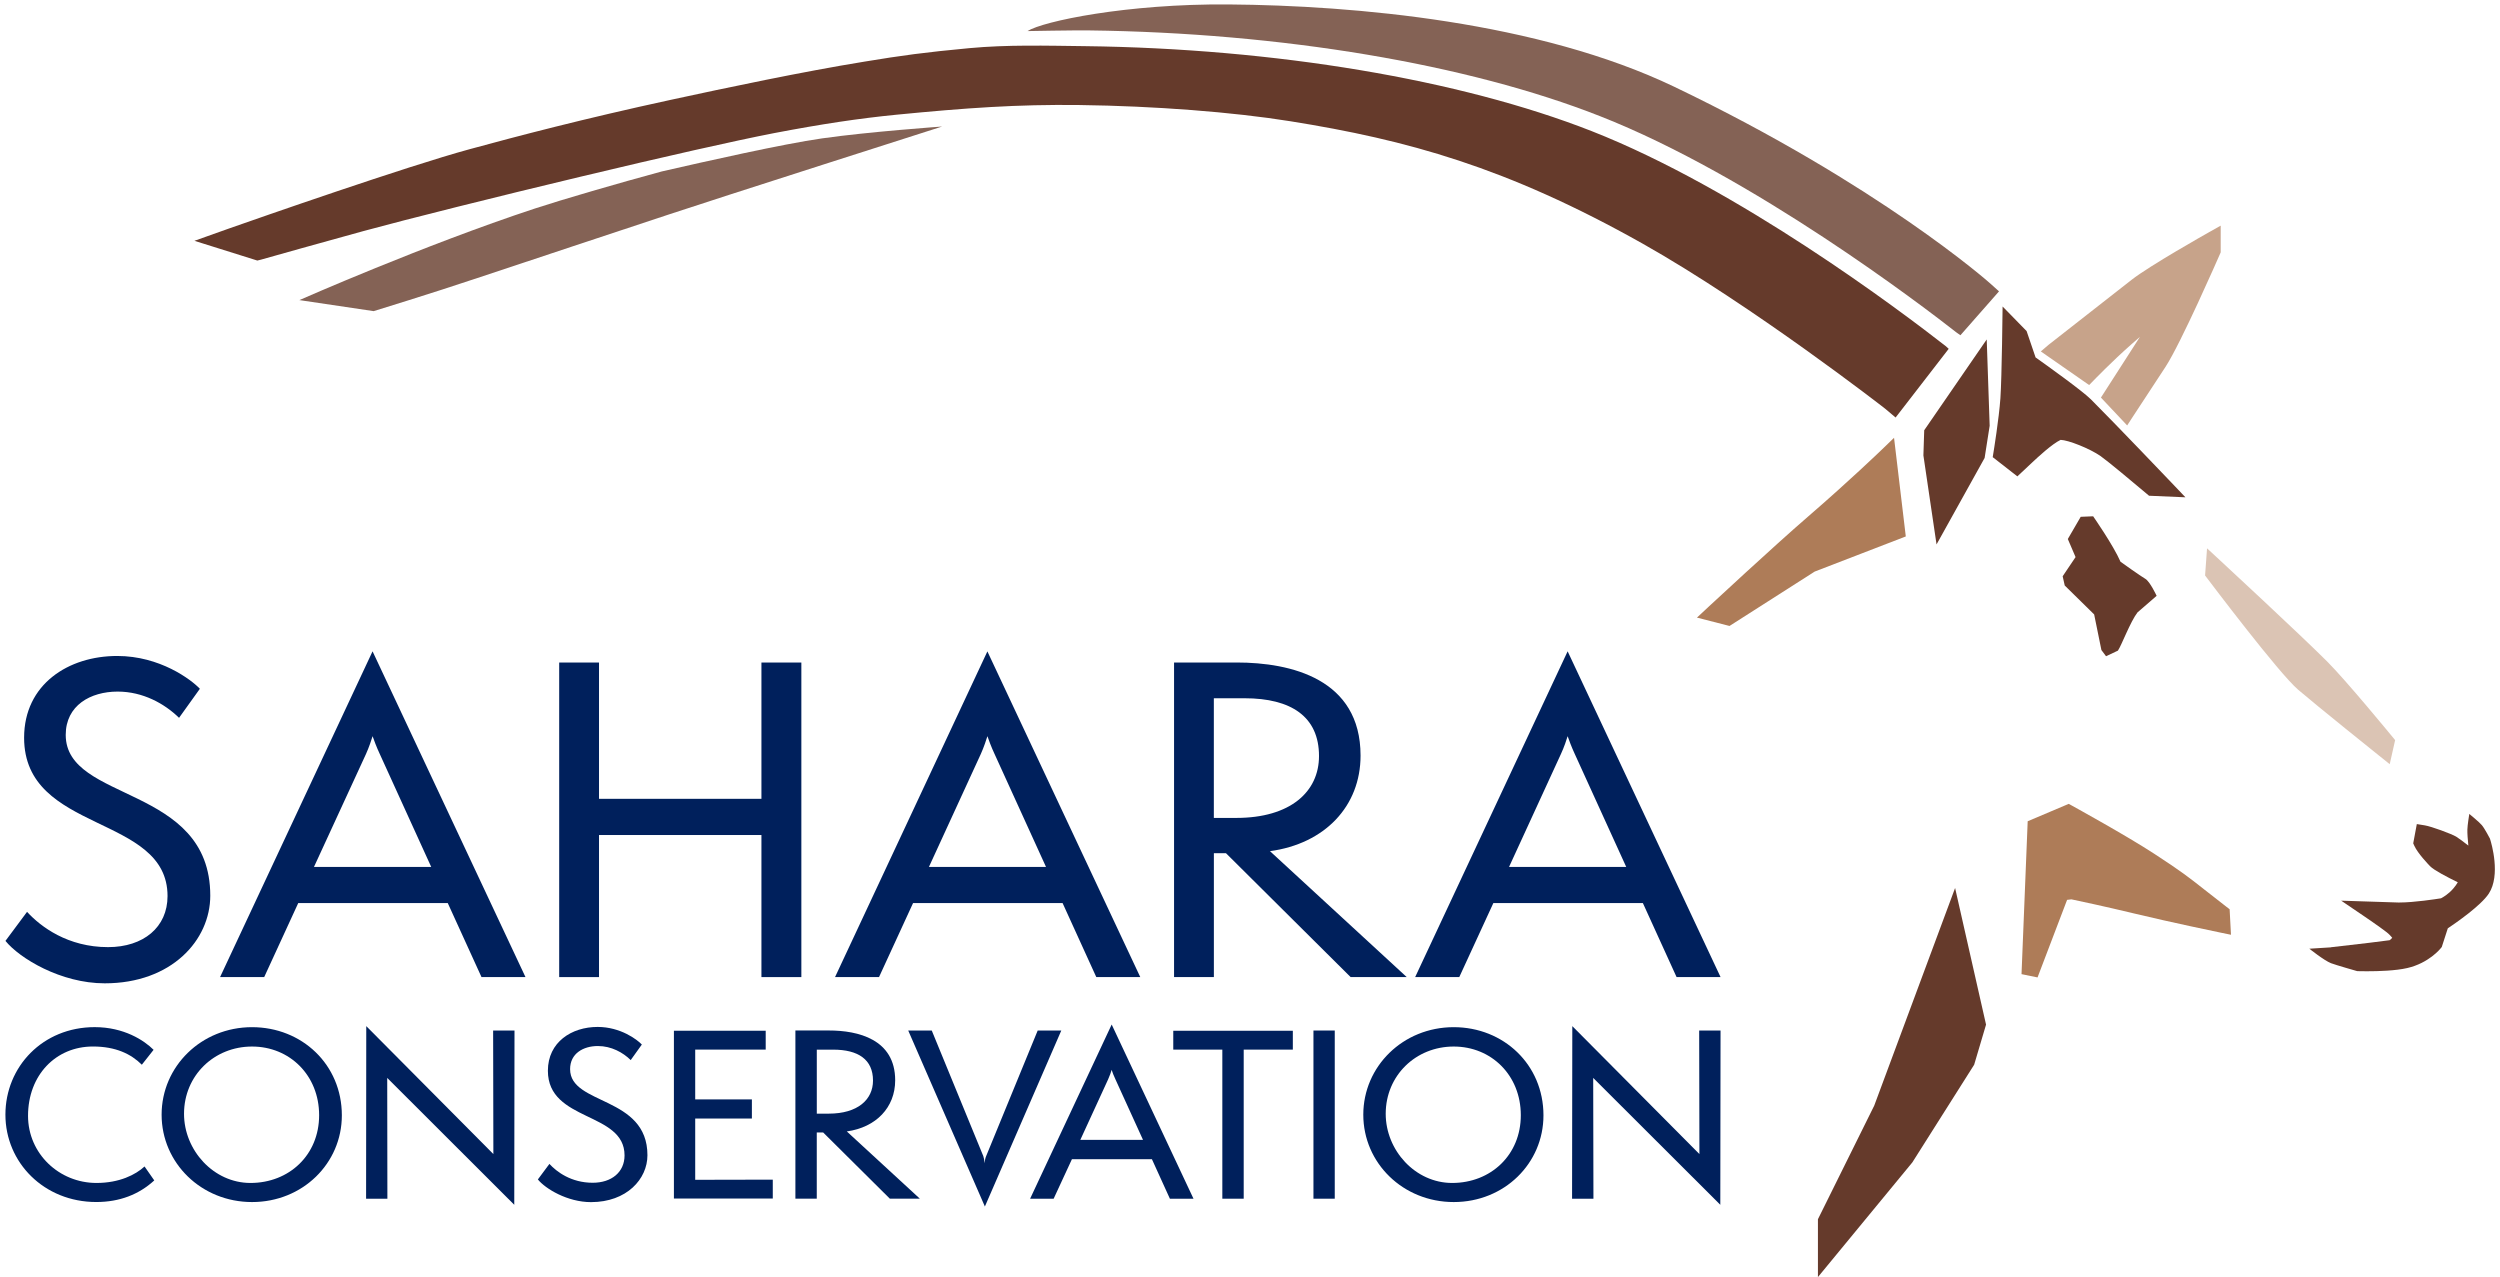 <svg xmlns="http://www.w3.org/2000/svg" id="Calque_1" viewBox="0 0 738.34 377.16"><defs><style>.cls-1{fill:#00205c;}.cls-2{fill:#c7a38a;}.cls-3{fill:#653a2b;}.cls-4{fill:#ae7c58;}.cls-5{fill:#846255;}.cls-6{fill:#dbc4b4;}</style></defs><path class="cls-1" d="m19.41,217.04c0-8.72,7.35-12.79,15.33-12.79,7.48,0,13.86,3.57,18.14,7.75l6.15-8.58c-2.57-2.71-11.79-9.69-24.42-9.69-14.36,0-27.49,8.32-27.49,24.15,0,28.36,42.36,22.45,42.36,46.77,0,9.19-7.11,15.07-17.57,15.07-11.89,0-19.88-6.01-23.92-10.42l-6.38,8.58c4.18,5.14,16.33,12.53,29.33,12.53,19.74,0,31.16-12.76,31.16-25.89,0-32.87-42.69-27.49-42.69-47.47Z"></path><path class="cls-1" d="m110.03,192.36l-45.03,96.2h13.03l10.05-21.85h44.16l9.96,21.85h12.99l-45.16-96.2Zm-17.3,63.67l15.37-33.37c.84-1.84,1.7-4.41,1.94-5.24.27.84,1.24,3.41,2.11,5.24l15.2,33.37h-34.61Z"></path><path class="cls-1" d="m224.88,195.67v40.25h-47.97v-40.25h-11.76v92.9h11.76v-41.96h47.97v41.96h11.79v-92.9h-11.79Z"></path><path class="cls-1" d="m291.62,192.36l-45,96.2h12.99l10.05-21.85h44.16l9.95,21.85h12.99l-45.16-96.2Zm-17.27,63.67l15.33-33.37c.84-1.84,1.7-4.41,1.94-5.24.27.84,1.23,3.41,2.1,5.24l15.2,33.37h-34.57Z"></path><path class="cls-1" d="m375.06,251.38c16.2-2.2,26.76-13.26,26.76-28.23,0-22.68-20.61-27.49-36.58-27.49h-18.5v92.9h11.76v-36.58h3.57l36.81,36.58h16.57l-40.38-37.18Zm-16.57-9.82v-35.34h9.08c13.73,0,21.98,5.41,21.98,17.07,0,10.56-8.48,18.27-24.42,18.27h-6.65Z"></path><path class="cls-1" d="m462.98,192.36l-45.03,96.2h13.03l10.06-21.85h44.16l9.95,21.85h12.99l-45.16-96.2Zm-17.3,63.67l15.33-33.37c.87-1.84,1.74-4.41,1.97-5.24.27.84,1.24,3.41,2.1,5.24l15.2,33.37h-34.61Z"></path><path class="cls-1" d="m42.68,344.51c-2.63,2.43-7.42,4.86-14.19,4.86-11.03,0-20.21-8.67-20.21-19.82,0-12.03,8.2-20.48,19.17-20.48,6.75,0,11.27,2.22,14.44,5.38l3.47-4.4c-2.82-2.82-8.79-6.7-17.39-6.7-15.35,0-26.37,11.69-26.37,25.85s11.42,25.8,26.84,25.8c6.88,0,12.6-2.23,17.12-6.38l-2.88-4.13Z"></path><path class="cls-1" d="m74.44,303.36c-14.96,0-26.71,11.56-26.71,25.85s11.76,25.8,26.71,25.8,26.52-11.44,26.52-25.6c0-15.03-11.81-26.05-26.52-26.05Zm-.47,46.01c-10.88,0-19.62-9.65-19.62-20.42,0-11.35,8.93-19.87,20.08-19.87s19.82,8.52,19.82,20.28-8.86,20.01-20.28,20.01Z"></path><path class="cls-1" d="m151.95,304.35h-6.31l.07,36.49-37.54-37.79-.05,50.98h6.29l-.05-35.68,37.52,37.47.07-51.46Z"></path><path class="cls-1" d="m168.37,315.76c0-4.66,3.93-6.83,8.2-6.83,4,0,7.42,1.91,9.7,4.15l3.29-4.59c-1.38-1.45-6.29-5.2-13.06-5.2-7.66,0-14.69,4.47-14.69,12.94,0,15.15,22.64,12.01,22.64,25,0,4.93-3.81,8.08-9.4,8.08-6.36,0-10.63-3.22-12.79-5.57l-3.41,4.59c2.23,2.75,8.74,6.7,15.69,6.7,10.56,0,16.67-6.83,16.67-13.85,0-17.6-22.84-14.71-22.84-25.41Z"></path><path class="cls-1" d="m205.32,348.44v-18.1h16.74v-5.65h-16.74v-14.71h20.82v-5.57h-27.11v49.55h29.2v-5.57l-22.91.05Z"></path><path class="cls-1" d="m250.09,334.15c8.67-1.2,14.29-7.09,14.29-15.1,0-12.15-11.02-14.71-19.55-14.71h-9.92v49.67h6.31v-19.55h1.89l19.69,19.55h8.86l-21.58-19.87Zm-8.86-5.25v-18.9h4.86c7.34,0,11.74,2.89,11.74,9.13,0,5.63-4.52,9.77-13.06,9.77h-3.54Z"></path><path class="cls-1" d="m306.47,304.35l-15.22,37.08c-.27.59-.39,1.32-.46,2.11-.05-.79-.2-1.57-.39-2.11l-15.22-37.08h-6.95l22.64,51.98,22.57-51.98h-6.95Z"></path><path class="cls-1" d="m328.32,302.58l-24.09,51.44h6.95l5.4-11.67h23.62l5.31,11.67h6.97l-24.16-51.44Zm-9.26,34.06l8.2-17.85c.46-.98.93-2.36,1.05-2.82.12.46.66,1.84,1.13,2.82l8.13,17.85h-18.51Z"></path><path class="cls-1" d="m346.51,304.42v5.57h14.49v44.03h6.31v-44.03h14.51v-5.57h-35.31Z"></path><path class="cls-1" d="m387.91,304.35v49.67h6.29v-49.67h-6.29Z"></path><path class="cls-1" d="m429.34,303.36c-14.97,0-26.71,11.56-26.71,25.85s11.74,25.8,26.71,25.8,26.5-11.44,26.5-25.6c0-15.03-11.81-26.05-26.5-26.05Zm-.47,46.01c-10.9,0-19.62-9.65-19.62-20.42,0-11.35,8.92-19.87,20.08-19.87s19.82,8.52,19.82,20.28-8.86,20.01-20.28,20.01Z"></path><path class="cls-1" d="m508.14,304.35h-6.31l.07,36.49-37.54-37.79-.07,50.98h6.31l-.07-35.68,37.54,37.47.07-51.46Z"></path><path class="cls-3" d="m575.51,103.01l-.82-.75c-13.55-10.58-61.13-46.45-104.67-63.56-38.85-15.23-93.38-24.37-149.6-25.07-11.37-.14-22.9-.46-34.13.59-13.16,1.23-19.98,2.16-30.98,3.98-18.3,2.98-40.22,7.6-57.27,11.3-25.72,5.58-45.21,10.71-59.33,14.56-18.64,5.07-62.49,20.41-71.09,23.43l-10.2,3.63,18.58,5.83,1.13-.28c.52-.15,20.95-5.91,30.3-8.45,12.95-3.53,39.16-10.09,63.73-15.96,25.15-6.02,46.09-10.74,57.43-12.94,13.95-2.67,25.11-4.35,36.16-5.44,20.37-1.99,35.74-3.09,54.03-2.86,22.12.28,45.41,2.07,62.32,4.79,34.38,5.51,63.78,13.49,104.06,36.16,32.45,18.3,71.24,48.44,71.6,48.74l3.08,2.6,15.68-20.29Z"></path><path class="cls-5" d="m590.39,86.06l-2.6-2.34c-.26-.25-32.85-29.12-93.37-58.12C454.36,6.43,400.14,1.61,362.8,1.31c-30.09-.24-54.78,4.97-59.35,7.87,0,0,13.55-.26,18.17-.2,56.85.71,111.85,9.94,150.91,25.32,45.24,17.76,95.59,56.29,105.22,63.84l1.23.87,11.39-12.95Z"></path><path class="cls-5" d="m140.25,82.36c8.74-2.95,48-15.93,57.56-19.11,13.33-4.45,80.43-25.88,80.43-25.88,0,0-21.73,1.54-35.46,3.5-11.68,1.67-34.17,6.75-47.31,9.76-12.84,3.47-29.4,8.29-37.61,10.99-32.59,10.75-69.44,27.01-69.44,27.01l21.94,3.26s18.14-5.58,29.89-9.54Z"></path><path class="cls-4" d="m598.86,242.54l12.11-5.13,1.04.57c.65.36,16.06,8.85,24.11,14.1,8.16,5.32,10.28,6.99,14.92,10.65,1.7,1.34,3.74,2.95,6.56,5.12l.89.68.4,7.54-3.11-.64c-.15-.03-14.65-3.03-25.55-5.66-8.49-2.05-16.64-3.78-18.46-4.16l-1.28.15-8.73,22.91-4.73-.97,1.82-45.15Z"></path><polygon class="cls-3" points="568.29 127.07 586.75 100.25 587.62 125.74 586.13 135.25 571.93 160.79 568.05 134.5 568.29 127.07"></polygon><path class="cls-6" d="m651.83,161.95l3.73,3.45c.24.22,23.78,22.01,31.73,29.96,5.63,5.63,18.76,21.62,19.32,22.3l.76.92-1.6,7.11-3.06-2.45c-.75-.6-18.47-14.81-24-19.55-5.74-4.92-26.06-31.86-26.92-33l-.55-.73.58-8.01Z"></path><path class="cls-2" d="m604.97,101.87s18.76-14.7,24.55-19.22c5.44-4.24,21.99-13.56,22.69-13.96l3.64-2.05v7.88l-.2.47c-.47,1.07-11.49,26.28-16.09,33.35-5.38,8.25-9.86,15.04-9.86,15.04l-1.47,2.27-7.75-8.23,11.53-17.94c-.84.73-1.65,1.43-2.4,2.09-6.05,5.33-11.33,10.84-11.39,10.9l-1.22,1.25-14.27-9.93,2.24-1.92Z"></path><path class="cls-3" d="m588.75,133.59c.02-.1,1.64-10.11,2.04-15.96.43-6.11.65-27.11.65-27.11l7.09,7.26,2.65,7.78c2.9,2.05,13.77,9.82,16.35,12.39,7.4,7.41,23.57,24.36,23.73,24.53l4.18,4.39-10.75-.46-.64-.54c-3.84-3.25-11.64-9.75-13.64-11.15-3.29-2.3-9.63-4.76-11.83-4.81-2.54,1.19-6.85,5.22-8.29,6.57l-4.49,4.21-7.28-5.68.23-1.43Z"></path><path class="cls-4" d="m504.44,179.35c.19-.18,19.32-17.95,29.49-26.74,12.51-10.81,21.81-19.79,21.9-19.88l3.55-3.43,3.47,29.13-26.91,10.38-25.15,16.06-9.62-2.47,3.28-3.05Z"></path><path class="cls-3" d="m688.38,279.76c7.76-.88,16.53-1.92,17.35-2.08.18-.09.47-.36.78-.72-.4-.5-.94-1.09-1.62-1.62-2.19-1.7-6.43-4.57-6.47-4.6l-6.98-4.74,16.78.54h.49c4.23,0,10.68-1,12.21-1.24.58-.3,2.17-1.2,3.62-2.88.56-.64,1-1.28,1.33-1.85-3.18-1.56-7.06-3.59-8.16-4.73-.37-.38-3.69-3.81-4.69-6.08l-.31-.69,1.06-5.69,2.36.38c1.96.32,7.84,2.49,9.26,3.33.58.34,2.06,1.44,3.6,2.64-.19-1.99-.31-3.44-.29-4.72.02-1.28.57-4.63.57-4.63,0,0,2.87,2.34,3.7,3.31.83.97,2.39,3.97,2.39,3.97l.09.28c.33,1.06,3.15,10.52-.42,15.97-2.32,3.54-9.64,8.61-12.11,10.26l-1.78,5.51-.28.35c-.14.18-3.56,4.41-9.91,5.87-3.45.79-8.39.95-11.93.95-1.53,0-2.54-.03-2.54-.03h-.29s-6.4-1.82-7.76-2.35c-2.02-.78-6.4-4.28-6.4-4.28l6.35-.4Z"></path><path class="cls-3" d="m614.52,152.63l3.66-.15s5.95,8.53,8.08,13.42c0,0,5.95,4.27,7.32,5.04,1.37.77,3.35,5.03,3.35,5.03l-5.64,4.88c-2.13,2.75-4.73,9.76-5.79,11.3l-3.51,1.66-1.37-1.83-2.14-10.52-8.69-8.54-.61-2.73,3.81-5.66-2.29-5.34,3.81-6.56Z"></path><polygon class="cls-3" points="586.55 302.61 583.04 314.45 564.78 343.3 536.9 377.16 536.9 360.08 553.53 326.52 577.41 262.26 586.55 302.61"></polygon></svg>